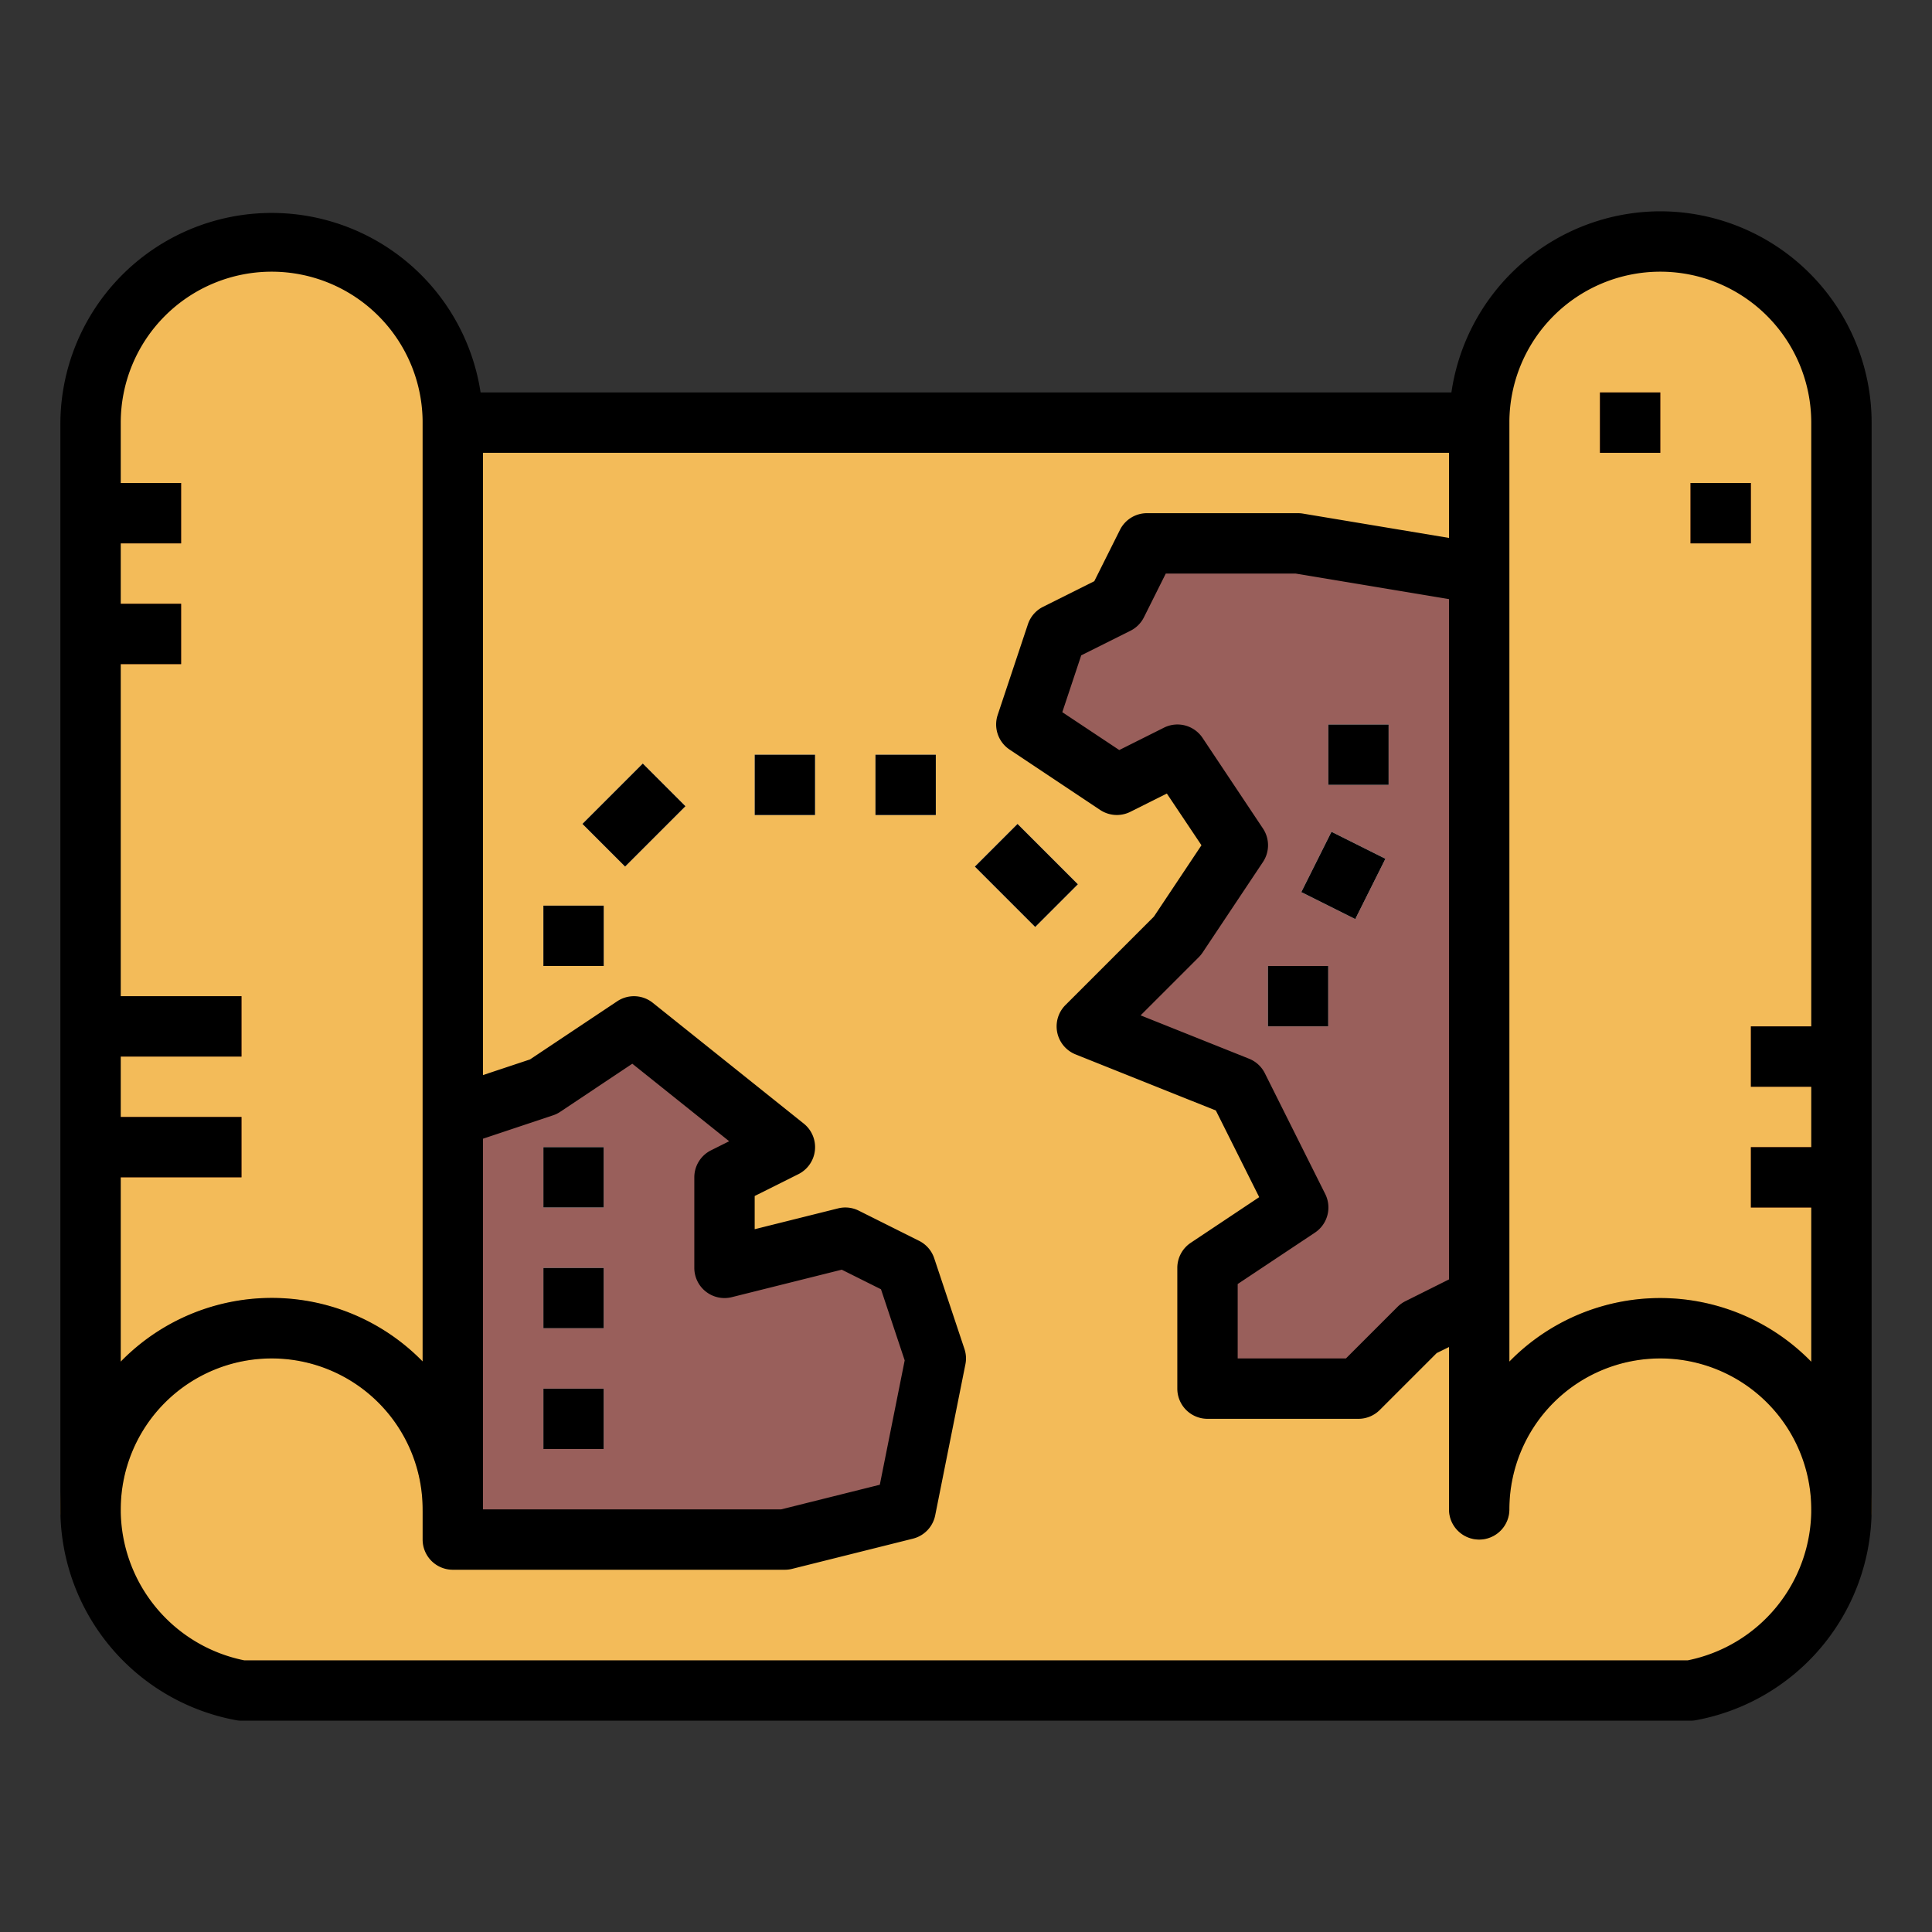 <?xml version="1.0"?>
<svg xmlns="http://www.w3.org/2000/svg" viewBox="0 0 64 64" width="512" height="512"><rect x="0" y="0" width="64" height="64" fill="#333333" stroke="none"/><g id="Filled_outline" data-name="Filled outline"><path d="M15,14A6,6,0,0,0,3,14V50a6.092,6.092,0,0,0,5,6H56a6.092,6.092,0,0,0,5-6V14a6,6,0,0,0-12,0" style="fill:#f3bb59"/><polygon points="15 37 18 36 21 34 26 38 24 39 24 42 28 41 30 42 31 45 30 50 26 51 21 51 15 51 15 37" style="fill:#995f5b"/><polygon points="49 19 43 18 38 18 37 20 35 21 34 24 37 26 39 25 41 28 39 31 36 34 41 36 43 40 40 42 40 46 45 46 47 44 49 43 49 19" style="fill:#995f5b"/><rect x="18" y="46" width="2" height="2" style="fill:#fff"/><rect x="18" y="42" width="2" height="2" style="fill:#fff"/><rect x="18" y="38" width="2" height="2" style="fill:#fff"/><rect x="18" y="30" width="2" height="2" style="fill:#fff"/><rect x="19.586" y="26" width="2.828" height="2" transform="translate(-12.941 22.757) rotate(-45)" style="fill:#fff"/><rect x="25" y="25" width="2" height="2" style="fill:#fff"/><rect x="29" y="25" width="2" height="2" style="fill:#fff"/><rect x="33" y="27.586" width="2" height="2.828" transform="translate(-10.548 32.536) rotate(-45)" style="fill:#fff"/><rect x="42" y="32" width="2" height="2" style="fill:#fff"/><rect x="43.382" y="28" width="2.236" height="2" transform="translate(-1.339 55.833) rotate(-63.435)" style="fill:#fff"/><rect x="44" y="24" width="2" height="2" style="fill:#fff"/><rect x="3" y="16" width="3" height="2" style="fill:#e97131"/><rect x="3" y="20" width="3" height="2" style="fill:#e97131"/><rect x="58" y="38" width="3" height="2" style="fill:#e97131"/><rect x="58" y="34" width="3" height="2" style="fill:#e97131"/><rect x="3" y="37" width="5" height="2" style="fill:#e97131"/><rect x="3" y="33" width="5" height="2" style="fill:#e97131"/><rect x="53" y="13" width="2" height="2" style="fill:#e97131"/><rect x="56" y="16" width="2" height="2" style="fill:#e97131"/><path d="M15,51a1,1,0,0,1-1-1A5,5,0,0,0,4,50a1,1,0,0,1-2,0,7,7,0,0,1,12-4.9V14a1,1,0,0,1,2,0V50A1,1,0,0,1,15,51Z" style="fill:#d1932f"/><path d="M61,51a1,1,0,0,1-1-1,5,5,0,0,0-10,0,1,1,0,0,1-2,0V14a1,1,0,0,1,2,0v31.1A7,7,0,0,1,62,50,1,1,0,0,1,61,51Z" style="fill:#d1932f"/><path d="M55,7a7.006,7.006,0,0,0-6.92,6H15.92A7,7,0,0,0,2,14V50a7.113,7.113,0,0,0,5.834,6.986A1.024,1.024,0,0,0,8,57H56a1.024,1.024,0,0,0,.166-.014A7.113,7.113,0,0,0,62,50V14A7.009,7.009,0,0,0,55,7ZM16,37.721l2.316-.773a.96.96,0,0,0,.239-.116l2.391-1.595,3.209,2.568-.6.3A1,1,0,0,0,23,39v3a1,1,0,0,0,1.242.97l3.642-.91,1.3.649.785,2.355-.824,4.12L25.877,50H16ZM4,39H8V37H4V35H8V33H4V22H6V20H4V18H6V16H4V14a5,5,0,0,1,10,0v31.1a6.984,6.984,0,0,0-10,.006ZM55.912,55H8.088A5.1,5.1,0,0,1,4,50a5,5,0,0,1,10,0v1a1,1,0,0,0,1,1H26a.984.984,0,0,0,.242-.03l4-1a1,1,0,0,0,.738-.774l1-5a.979.979,0,0,0-.032-.512l-1-3a1,1,0,0,0-.5-.579l-2-1a.992.992,0,0,0-.689-.075L25,40.719v-1.1l1.447-.723a1,1,0,0,0,.178-1.676l-5-4a1,1,0,0,0-1.18-.051l-2.888,1.926L16,35.613V15H48v2.82l-4.836-.806A1,1,0,0,0,43,17H38a1,1,0,0,0-.9.553l-.85,1.7-1.7.85a1,1,0,0,0-.5.579l-1,3a1,1,0,0,0,.393,1.148l3,2a1,1,0,0,0,1,.063l1.21-.606L39.8,28l-1.575,2.363-2.93,2.93a1,1,0,0,0,.336,1.636l4.646,1.858,1.436,2.87-2.266,1.511A1,1,0,0,0,39,42v4a1,1,0,0,0,1,1h5a1,1,0,0,0,.707-.293l1.886-1.885.407-.2V50a1,1,0,0,0,2,0,5,5,0,0,1,10,0A5.1,5.1,0,0,1,55.912,55ZM43.9,39.553l-2-4a1,1,0,0,0-.524-.482l-3.592-1.436,1.928-1.928a1,1,0,0,0,.125-.152l2-3a1,1,0,0,0,0-1.11l-2-3a1,1,0,0,0-1.279-.34l-1.481.741L35.19,23.592l.627-1.883,1.63-.814a1,1,0,0,0,.448-.448L38.618,19h4.3L48,19.847V42.382l-1.447.723a1,1,0,0,0-.26.188L44.586,45H41V42.535l2.555-1.7A1,1,0,0,0,43.9,39.553ZM60,34H58v2h2v2H58v2h2v5.111a6.984,6.984,0,0,0-10-.006V14a5,5,0,0,1,10,0Z"/><rect x="18" y="46" width="2" height="2"/><rect x="18" y="42" width="2" height="2"/><rect x="18" y="38" width="2" height="2"/><rect x="18" y="30" width="2" height="2"/><rect x="19.586" y="26" width="2.828" height="2" transform="translate(-12.941 22.757) rotate(-45)"/><rect x="25" y="25" width="2" height="2"/><rect x="29" y="25" width="2" height="2"/><rect x="33" y="27.586" width="2" height="2.828" transform="translate(-10.548 32.536) rotate(-45)"/><rect x="42" y="32" width="2" height="2"/><rect x="43.382" y="28" width="2.236" height="2" transform="translate(-1.339 55.833) rotate(-63.435)"/><rect x="44" y="24" width="2" height="2"/><rect x="53" y="13" width="2" height="2"/><rect x="56" y="16" width="2" height="2"/></g></svg>

